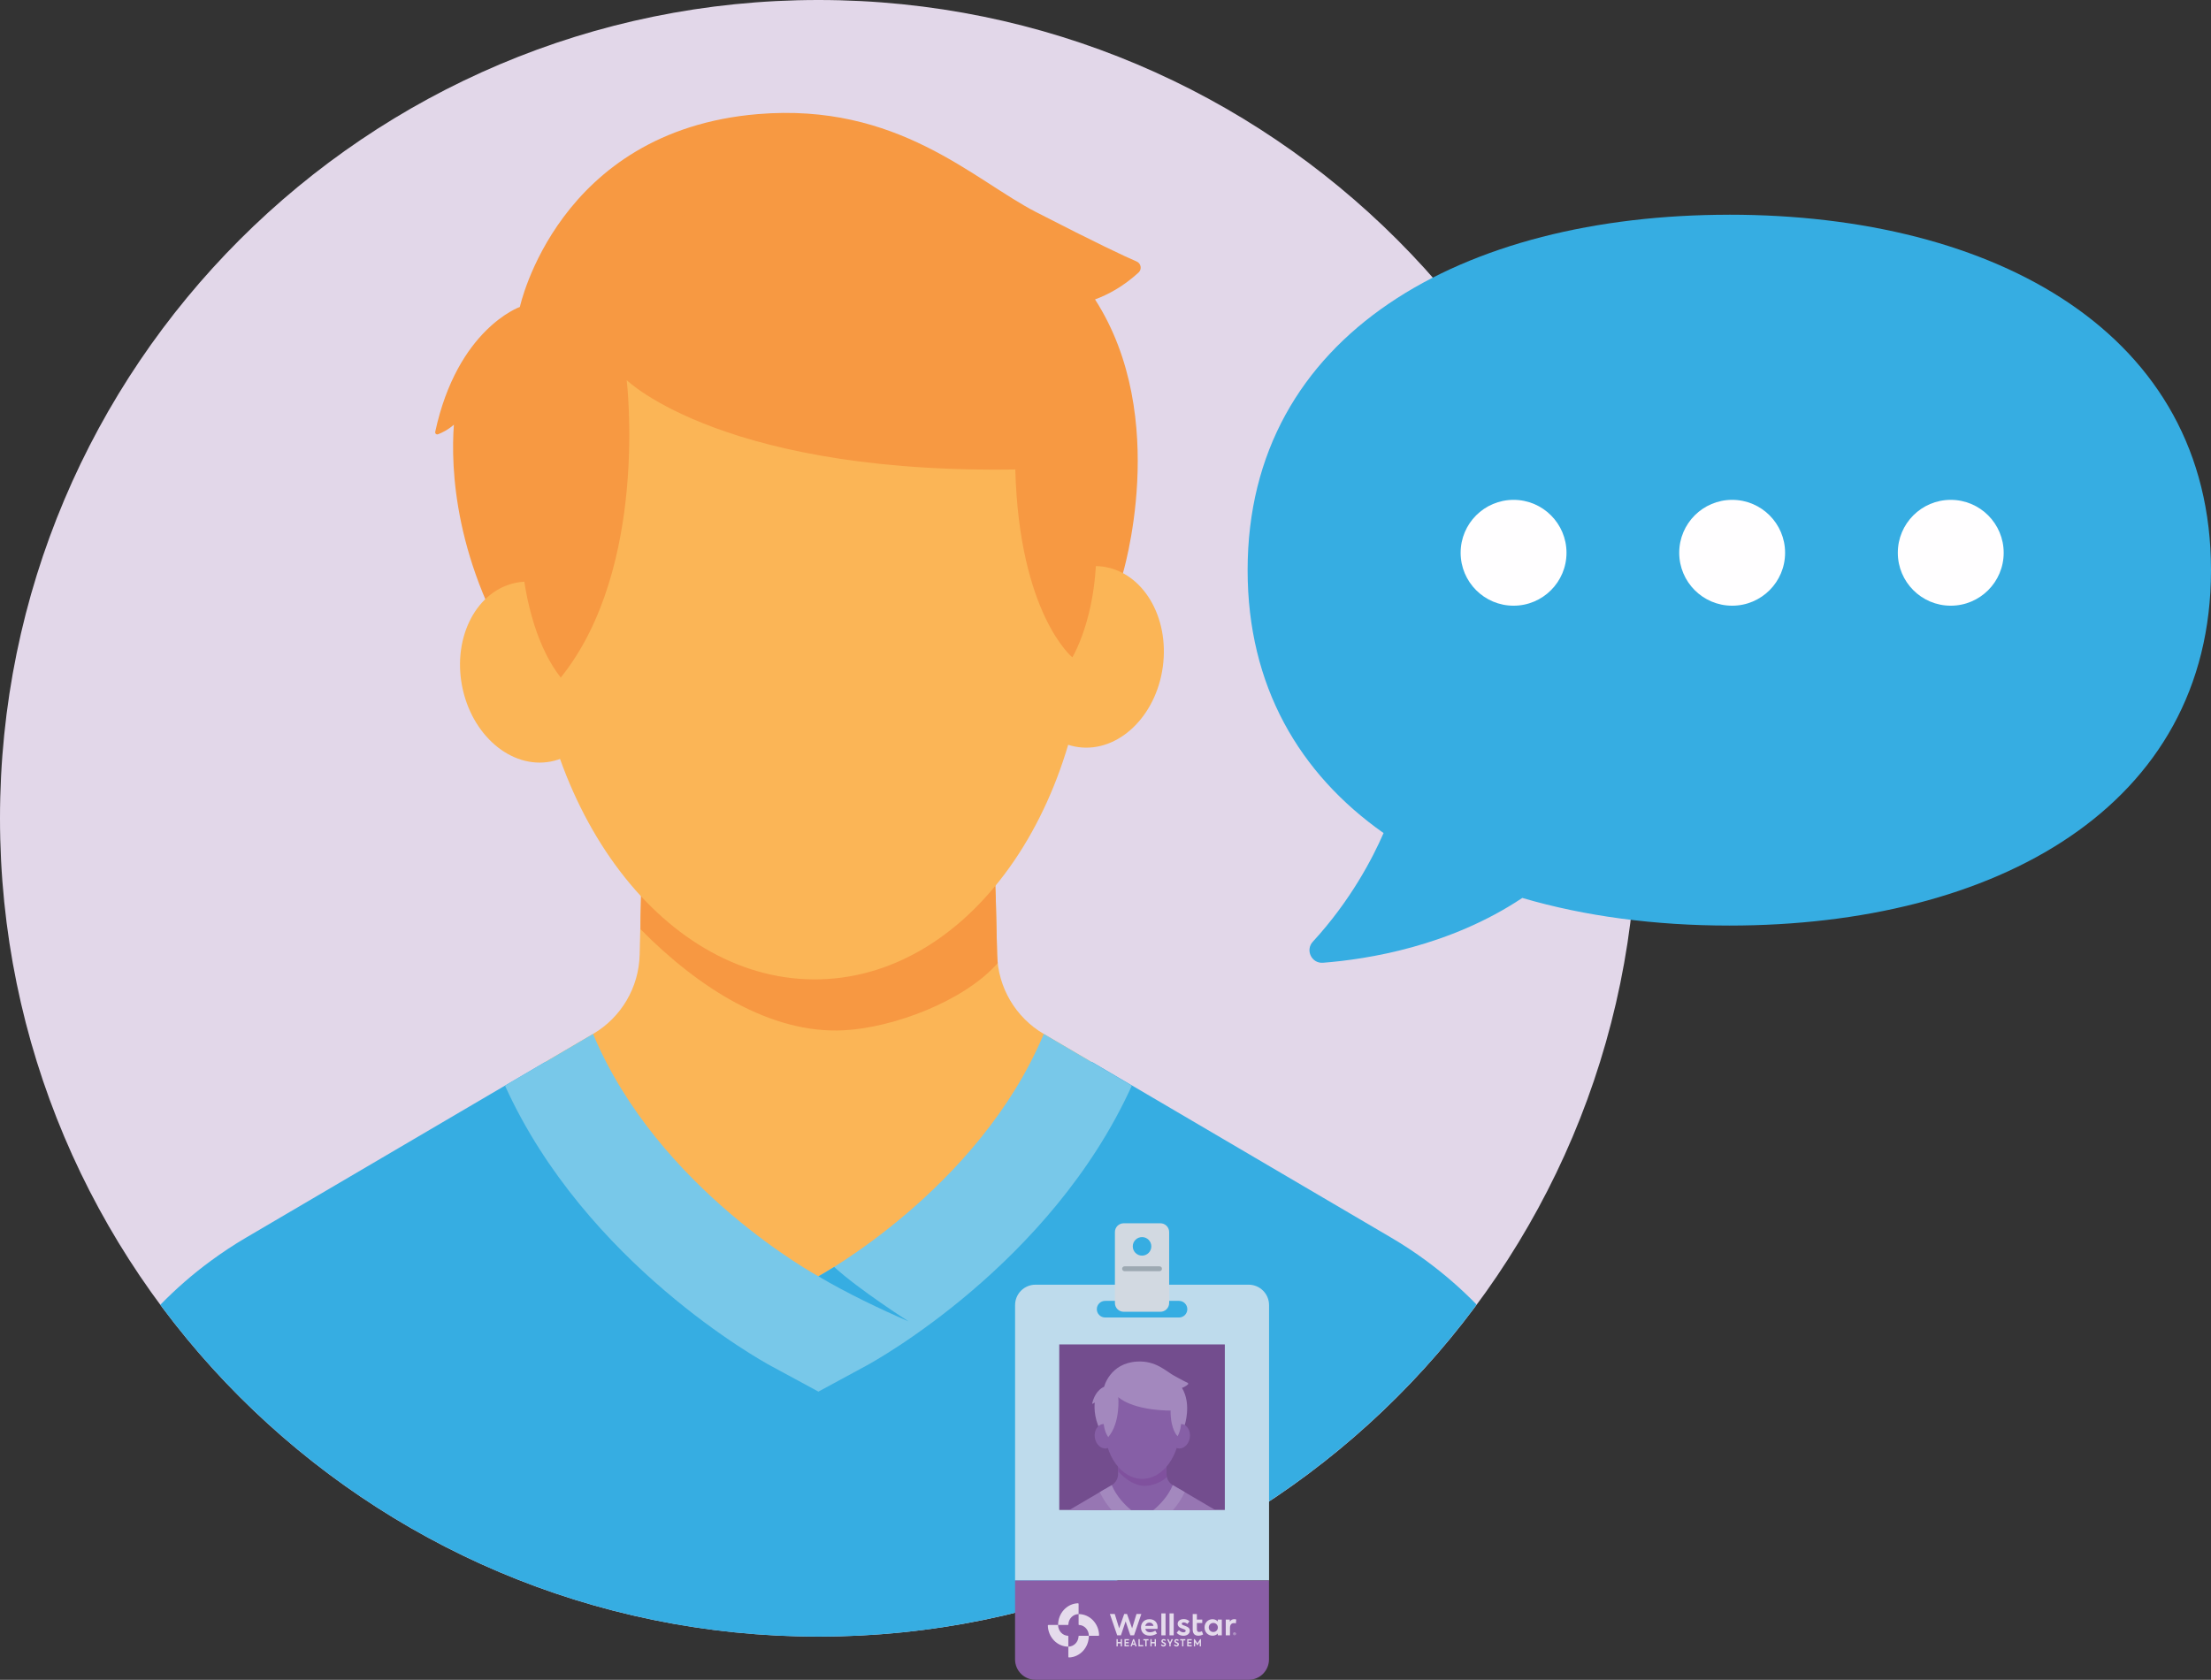<?xml version="1.0" encoding="UTF-8"?>
<svg xmlns="http://www.w3.org/2000/svg" id="Layer_2" data-name="Layer 2" viewBox="0 0 776.92 590.4">
  <rect x="0" y="0" width="776.92" height="590.4" fill="#333333" stroke="none"/>
  <defs>
    <style>
      .cls-1 {
        fill: #f79942;
      }

      .cls-2 {
        fill: #f79842;
      }

      .cls-3 {
        fill: #fffeff;
      }

      .cls-4 {
        fill: #fbb556;
      }

      .cls-5 {
        fill: #e5dbec;
      }

      .cls-6 {
        fill: #9776b3;
      }

      .cls-7 {
        fill: #80519e;
      }

      .cls-8 {
        fill: #9da9b2;
      }

      .cls-9 {
        fill: #734d8e;
      }

      .cls-10 {
        fill: #865fa6;
      }

      .cls-11 {
        fill: #d2d9e1;
      }

      .cls-12 {
        fill: #bedbec;
      }

      .cls-13 {
        fill: #e2d7e9;
      }

      .cls-14 {
        fill: #a388be;
      }

      .cls-15 {
        fill: #8a5ea6;
      }

      .cls-16 {
        fill: #36ade2;
      }

      .cls-17 {
        fill: #78c8e9;
      }
    </style>
  </defs>
  <g id="Layer_1-2" data-name="Layer 1">
    <g>
      <path class="cls-13" d="m575.2,287.6c0,158.84-128.76,287.6-287.6,287.6S0,446.44,0,287.6,128.76,0,287.6,0s287.6,128.76,287.6,287.6Z"></path>
      <g>
        <path class="cls-16" d="m501.2,443.13h0c-3.92-2.88-8-5.59-12.26-8.09l-105.33-61.85c-17.68,28.67-51.07,73.67-95.96,93.46-44.89-19.79-78.27-64.79-95.96-93.46l-105.33,61.85c-4.26,2.5-8.33,5.21-12.26,8.09-6.4,4.69-12.32,9.88-17.77,15.46,8.03,10.84,16.8,21.09,26.24,30.69,52.17,53.04,124.74,85.93,205.01,85.93s152.98-32.96,205.15-86.08c9.4-9.57,18.15-19.8,26.15-30.61-5.43-5.55-11.33-10.71-17.7-15.39Z"></path>
        <path class="cls-4" d="m287.97,466.8s58.31-28.7,95.39-93.66l-16.6-9.75c-9.91-5.82-16.1-16.35-16.38-27.83l-2.32-96.86h-120.97l-2.32,96.86c-.28,11.49-6.47,22.02-16.38,27.83l-16.69,9.8c17.72,28.74,51.23,73.88,96.27,93.6Z"></path>
        <path class="cls-17" d="m208.39,363.39c22.85,54.67,79.19,85.18,79.19,85.18,0,0,56.33-30.51,79.19-85.18l30.94,18.17c-28.39,62.7-90.47,96.89-93.16,98.35l-16.97,9.19-16.97-9.19c-2.69-1.46-64.77-35.65-93.16-98.35l30.94-18.17Z"></path>
        <path class="cls-16" d="m293.12,445.28c8.56,7.89,26.16,19.15,26.16,19.15-10-4.35-21.56-9.84-31.7-15.85,0,0,2.06-1.12,5.53-3.29h0Z"></path>
      </g>
      <path class="cls-2" d="m296.51,362.11c17.29-.89,42.21-10.16,54.09-23.62-.11-.97-.19-1.94-.22-2.92l-.49-20.31-.95-18.51-.91-8.55-52.65,2.72-19,.98-50.63,2.61-.66,27.69v4.4c20.1,20.38,45.57,36.85,71.42,35.51Z"></path>
      <g>
        <path class="cls-1" d="m399.39,91.9c-4.28-1.84-13.91-6.35-35.33-17.36-22-11.32-48.53-38.55-97.74-34.44-70.42,5.88-83.64,67.78-83.64,67.78,0,0-21.93,7.64-29.75,43.9-.12.57.44,1.06.98.85,1.32-.5,3.49-1.52,5.58-3.37-1.11,15.01-.07,48.73,24.44,86.38,0,0,189.76,10.67,199.3-4.77,5.13-8.3,8.65-18.45,11.07-28.43,0,0,0,0,0,0,0,0,17.3-55.52-9.52-97.21,4.6-1.68,9.96-4.55,15.3-9.45,1.25-1.15.87-3.21-.69-3.88Z"></path>
        <path class="cls-4" d="m382.53,205.29c-2.06-75.23-47.61-135.02-101.74-133.54-54.13,1.48-96.35,63.67-94.29,138.9,2.06,75.23,47.61,135.02,101.74,133.54,54.13-1.48,96.35-63.67,94.29-138.9Z"></path>
        <path class="cls-4" d="m212.66,231.42c-3.31-17.36-17.26-29.29-31.15-26.64-13.89,2.65-22.47,18.87-19.16,36.24,3.31,17.36,17.26,29.29,31.15,26.64,13.89-2.65,22.47-18.87,19.16-36.24Z"></path>
        <path class="cls-4" d="m357.85,227.45c2.36-17.52,15.63-30.19,29.65-28.31,14.02,1.89,23.47,17.62,21.11,35.14-2.36,17.52-15.63,30.19-29.65,28.31-14.01-1.89-23.47-17.62-21.11-35.14Z"></path>
        <path class="cls-1" d="m378.9,155.31c15.41,47.13-2.09,75.73-2.09,75.73,0,0-18.66-15.23-20.05-66.05l22.14-9.69Z"></path>
        <path class="cls-1" d="m197.04,238.14c31.16-38.7,23.17-104.54,23.17-104.54,0,0,34.88,34.22,142.67,31.28,0,0,20.65,1.94,21.38-15.05,1.37-31.89-22.19-79.58-97.15-82.98-106.84-4.85-120.95,132.13-90.07,171.29Z"></path>
      </g>
      <g>
        <path class="cls-12" d="m438.75,451.52h-74.89c-3.96,0-7.17,3.21-7.17,7.17v96.79h89.24v-96.79c0-3.96-3.21-7.17-7.17-7.17Zm-24.46,11.53h-25.96c-1.61,0-2.92-1.31-2.92-2.92s1.31-2.92,2.92-2.92h25.96c1.61,0,2.92,1.31,2.92,2.92s-1.3,2.92-2.92,2.92Z"></path>
        <path class="cls-9" d="m430.39,530.7h-58.18v-58.18h58.18v58.18Z"></path>
        <path class="cls-10" d="m408.51,530.72c1.99-1.92,4.09-4.37,5.84-7.44l-2.25-1.32c-1.34-.79-2.18-2.21-2.22-3.77l-.32-13.12h-16.38l-.31,13.12c-.04,1.56-.88,2.98-2.22,3.77l-2.26,1.33c1.31,2.12,3.26,4.9,5.74,7.43h14.37Z"></path>
        <path class="cls-15" d="m356.68,555.48v27.74c0,3.96,3.21,7.17,7.17,7.17h74.89c3.96,0,7.17-3.21,7.17-7.17v-27.74h-89.24Z"></path>
        <path class="cls-11" d="m407.75,429.94h-12.9c-1.7,0-3.08,1.38-3.08,3.08v24.94c0,1.7,1.38,3.08,3.08,3.08h12.9c1.7,0,3.08-1.38,3.08-3.08v-24.94c0-1.7-1.38-3.08-3.08-3.08Zm-6.45,11.37c-1.8,0-3.26-1.46-3.26-3.26s1.46-3.26,3.26-3.26,3.26,1.46,3.26,3.26-1.46,3.26-3.26,3.26Z"></path>
        <path class="cls-8" d="m407.44,446.78h-12.28c-.48,0-.86-.39-.86-.86s.39-.86.86-.86h12.28c.48,0,.86.38.86.86s-.38.86-.86.86Z"></path>
        <path class="cls-5" d="m378.79,563.49c-3.88.12-6.99,3.48-6.99,7.62h3.47c.08,0,.14-.07.14-.15.07-2.04,1.66-3.66,3.6-3.66v-3.59c0-.12-.1-.23-.22-.22Z"></path>
        <path class="cls-5" d="m368.2,571.34c.11,4.1,3.29,7.4,7.2,7.4v-3.67c0-.08-.07-.14-.14-.15-1.92-.08-3.46-1.75-3.46-3.81h-3.39c-.12,0-.21.11-.21.23Z"></path>
        <path class="cls-5" d="m375.62,582.54c3.88-.12,6.99-3.48,6.99-7.62h-3.47c-.08,0-.14.07-.14.15-.07,2.04-1.66,3.66-3.6,3.66v3.59c0,.12.1.23.22.22Z"></path>
        <path class="cls-5" d="m386.21,574.69c-.11-4.1-3.29-7.4-7.2-7.4v3.67c0,.08.07.14.14.15,1.92.08,3.46,1.75,3.46,3.81h3.39c.12,0,.21-.11.21-.23Z"></path>
        <path class="cls-5" d="m392.33,576.1h.44v1.02h1.05v-1.02h.44v2.53h-.44v-1.05h-1.05v1.05h-.44v-2.53Z"></path>
        <path class="cls-5" d="m395.13,576.1h1.59v.44h-1.15v.59h1.06v.44h-1.06v.62h1.15v.44h-1.59v-2.53Z"></path>
        <path class="cls-5" d="m398.76,578.06h-.85l-.2.57h-.47l.92-2.53h.34l.92,2.53h-.47l-.2-.57Zm-.72-.42h.59l-.3-.87-.3.87Z"></path>
        <path class="cls-5" d="m400.05,576.1h.44v2.08h1.23v.45h-1.67v-2.53Z"></path>
        <path class="cls-5" d="m401.77,576.55v-.45h1.82v.45h-.69v2.08h-.45v-2.08h-.69Z"></path>
        <path class="cls-5" d="m404.24,576.1h.44v1.02h1.05v-1.02h.44v2.53h-.44v-1.05h-1.05v1.05h-.44v-2.53Z"></path>
        <path class="cls-5" d="m407.96,578.19l.26-.32c.15.24.38.37.62.37.22,0,.37-.13.37-.29,0-.14-.1-.22-.22-.29-.16-.08-.35-.14-.52-.24-.21-.13-.38-.32-.38-.62,0-.41.32-.72.79-.72.28,0,.55.1.77.35l-.25.33c-.14-.17-.35-.25-.51-.25-.19,0-.32.11-.32.27,0,.13.1.21.2.27.13.07.37.17.54.26.23.12.4.31.4.62,0,.44-.35.76-.86.76-.36,0-.69-.16-.88-.48Z"></path>
        <path class="cls-5" d="m411.35,577.74v.89h-.44v-.89l-.82-1.64h.51l.53,1.15.54-1.15h.51l-.82,1.64Z"></path>
        <path class="cls-5" d="m412.51,578.19l.26-.32c.15.24.38.37.62.37.22,0,.37-.13.37-.29,0-.14-.1-.22-.22-.29-.16-.08-.35-.14-.52-.24-.21-.13-.38-.32-.38-.62,0-.41.32-.72.79-.72.28,0,.55.1.77.35l-.25.33c-.14-.17-.35-.25-.51-.25-.19,0-.32.11-.32.27,0,.13.1.21.2.27.13.07.37.17.54.26.23.12.4.31.4.62,0,.44-.35.76-.86.76-.36,0-.69-.16-.88-.48Z"></path>
        <path class="cls-5" d="m414.7,576.55v-.45h1.82v.45h-.69v2.08h-.45v-2.08h-.69Z"></path>
        <path class="cls-5" d="m417.17,576.1h1.59v.44h-1.15v.59h1.06v.44h-1.06v.62h1.15v.44h-1.59v-2.53Z"></path>
        <path class="cls-5" d="m419.53,576.1h.28l.96,1.48.95-1.48h.28v2.53h-.44v-1.5l-.73,1.11h-.15l-.73-1.11v1.5h-.44v-2.53Z"></path>
        <path class="cls-5" d="m390.01,567.26h1.7l1.56,5.04,1.76-5.04h.99l1.79,5.04,1.54-5.04h1.7l-2.56,7.5h-1.31l-1.65-4.91-1.65,4.91h-1.31l-2.57-7.5Z"></path>
        <path class="cls-5" d="m406.72,572.5h-4.29c.18.67.69,1.18,1.67,1.18.63,0,1.36-.23,1.85-.56l.59,1c-.55.39-1.44.76-2.5.76-2.14,0-3.11-1.41-3.11-2.89,0-1.65,1.2-2.9,2.98-2.9,1.63,0,2.86,1.02,2.86,2.78,0,.22-.02.43-.05.63Zm-4.29-1.06h2.9c-.14-.71-.67-1.16-1.43-1.16s-1.3.44-1.48,1.16Z"></path>
        <path class="cls-5" d="m408.08,567.05h1.48v7.71h-1.48v-7.71Z"></path>
        <path class="cls-5" d="m410.95,567.05h1.48v7.71h-1.48v-7.71Z"></path>
        <path class="cls-5" d="m413.48,573.84l.79-.9c.41.48,1.01.77,1.58.77.45,0,.79-.22.79-.54,0-.2-.14-.35-.41-.48-.31-.14-1.07-.38-1.42-.55-.65-.3-.99-.79-.99-1.43,0-.96.84-1.66,2.14-1.66.74,0,1.45.23,2,.79l-.74.92c-.43-.39-.92-.55-1.31-.55-.41,0-.65.21-.65.47,0,.19.13.39.5.51.36.13.92.32,1.37.54.64.32.96.75.96,1.4,0,1-.88,1.78-2.28,1.78-.91,0-1.78-.36-2.36-1.07Z"></path>
        <path class="cls-5" d="m422.78,574.43c-.45.29-1.1.46-1.69.46-1.31,0-1.99-.75-1.99-2.18v-3.48h0v-1.96h1.47v1.96h1.89v1.2h-1.89v2.19c0,.64.25.97.81.97.37,0,.67-.13.95-.28l.44,1.13Z"></path>
        <path class="cls-5" d="m429.33,569.23v5.53h-1.41v-.64c-.42.44-1.02.77-1.83.77-1.66,0-2.83-1.28-2.83-2.92s1.21-2.88,2.83-2.88c.81,0,1.39.35,1.83.8v-.66h1.41Zm-1.39,2.76c0-.86-.66-1.59-1.6-1.59s-1.59.73-1.59,1.59.65,1.6,1.59,1.6,1.6-.73,1.6-1.6Z"></path>
        <path class="cls-5" d="m430.72,569.23h1.42v.74c.36-.61.9-.89,1.57-.89.21,0,.46.04.69.12l-.13,1.37c-.23-.07-.46-.11-.68-.11-.78,0-1.39.47-1.39,1.67v2.63h-1.48v-5.53Z"></path>
        <path class="cls-5" d="m434.28,574.21c0,.26-.22.48-.48.48s-.48-.22-.48-.48.22-.48.48-.48.48.22.48.48Zm-.1,0c0-.21-.17-.38-.38-.38s-.38.17-.38.38.17.38.38.38.38-.17.38-.38Zm-.28.06l.1.18h-.1l-.1-.17h-.08v.17h-.09v-.48h.2c.1,0,.17.07.17.16,0,.07-.04.12-.09.14Zm-.17-.06h.08c.06,0,.1-.03.1-.08s-.03-.08-.1-.08h-.08v.16Z"></path>
        <path class="cls-7" d="m409.88,518.2l-.11-4.62-.09-1.16-7.14.17-2.57.06-6.9.17-.07.35-.1,3.99c2.64,2.83,6.03,5.16,9.53,5.07,2.42-.06,5.96-1.29,7.56-3.16-.06-.28-.1-.57-.11-.87Z"></path>
        <path class="cls-14" d="m417.36,486.04c-.57-.26-1.86-.91-4.72-2.48-2.94-1.61-6.43-5.4-13.1-5.02-9.55.54-11.57,8.87-11.57,8.87,0,0-3,.95-4.19,5.83-.02.08.05.14.13.12.18-.06.48-.19.77-.44-.21,2.03-.19,6.59,2.99,11.78,0,0,25.64,2.15,26.99.09.72-1.1,1.24-2.47,1.6-3.81,0,0,2.55-7.45-.93-13.19.63-.21,1.36-.58,2.1-1.22.17-.15.13-.43-.08-.53Z"></path>
        <path class="cls-10" d="m414.66,501.32c0-10.19-5.94-18.45-13.28-18.45s-13.28,8.26-13.28,18.45,5.94,18.45,13.28,18.45,13.28-8.26,13.28-18.45Z"></path>
        <path class="cls-10" d="m391.57,504.23c-.38-2.36-2.23-4.03-4.12-3.72-1.89.31-3.11,2.47-2.73,4.83.38,2.36,2.23,4.03,4.12,3.72,1.89-.31,3.11-2.47,2.73-4.83Z"></path>
        <path class="cls-10" d="m411.23,504.23c.38-2.36,2.23-4.03,4.12-3.72,1.89.31,3.11,2.47,2.73,4.83-.38,2.36-2.23,4.03-4.12,3.72-1.89-.31-3.11-2.47-2.73-4.83Z"></path>
        <path class="cls-14" d="m414.35,494.54c1.91,6.44-.56,10.24-.56,10.24,0,0-2.47-2.13-2.47-9.01l3.03-1.23Z"></path>
        <path class="cls-14" d="m389.43,505.08c4.36-5.12,3.52-14.06,3.52-14.06,0,0,4.59,4.76,19.2,4.76,0,0,2.79.34,2.95-1.96.3-4.31-2.71-10.85-12.84-11.59-14.44-1.05-16.86,17.44-12.83,22.85Z"></path>
        <path class="cls-6" d="m427.12,530.77l-12.74-7.48c-1.32,2.14-3.28,4.94-5.79,7.48h18.53Z"></path>
        <path class="cls-6" d="m394.19,530.77c-2.51-2.54-4.48-5.34-5.79-7.48l-12.74,7.48h18.53Z"></path>
        <path class="cls-14" d="m397.5,530.77c-2.36-1.96-5.22-4.93-6.84-8.81l-4.19,2.46c1.11,2.44,2.59,4.56,4.15,6.35h6.88Z"></path>
        <path class="cls-14" d="m412.14,530.77c1.56-1.79,3.05-3.9,4.15-6.35l-4.19-2.46c-1.62,3.88-4.48,6.85-6.84,8.81h6.88Z"></path>
      </g>
      <path class="cls-16" d="m607.66,75.47c-93.48,0-169.26,41.73-169.26,124.92,0,40.77,18.21,71.58,47.77,92.4-3.83,8.81-11.57,23.74-24.86,38.19-2.71,2.94-.42,7.7,3.57,7.39,15.58-1.2,44.54-5.77,70.04-22.78,22.04,6.47,46.7,9.71,72.74,9.71,93.48,0,169.26-41.73,169.26-124.92s-75.78-124.92-169.26-124.92Z"></path>
      <path class="cls-3" d="m704.07,194.28c0-10.27-8.33-18.6-18.6-18.6s-18.6,8.33-18.6,18.6,8.33,18.6,18.6,18.6,18.6-8.33,18.6-18.6Z"></path>
      <path class="cls-3" d="m627.26,194.28c0-10.27-8.33-18.6-18.6-18.6s-18.6,8.33-18.6,18.6,8.33,18.6,18.6,18.6,18.6-8.33,18.6-18.6Z"></path>
      <path class="cls-3" d="m550.45,194.28c0-10.27-8.33-18.6-18.6-18.6s-18.6,8.33-18.6,18.6,8.33,18.6,18.6,18.6,18.6-8.33,18.6-18.6Z"></path>
    </g>
  </g>
</svg>

